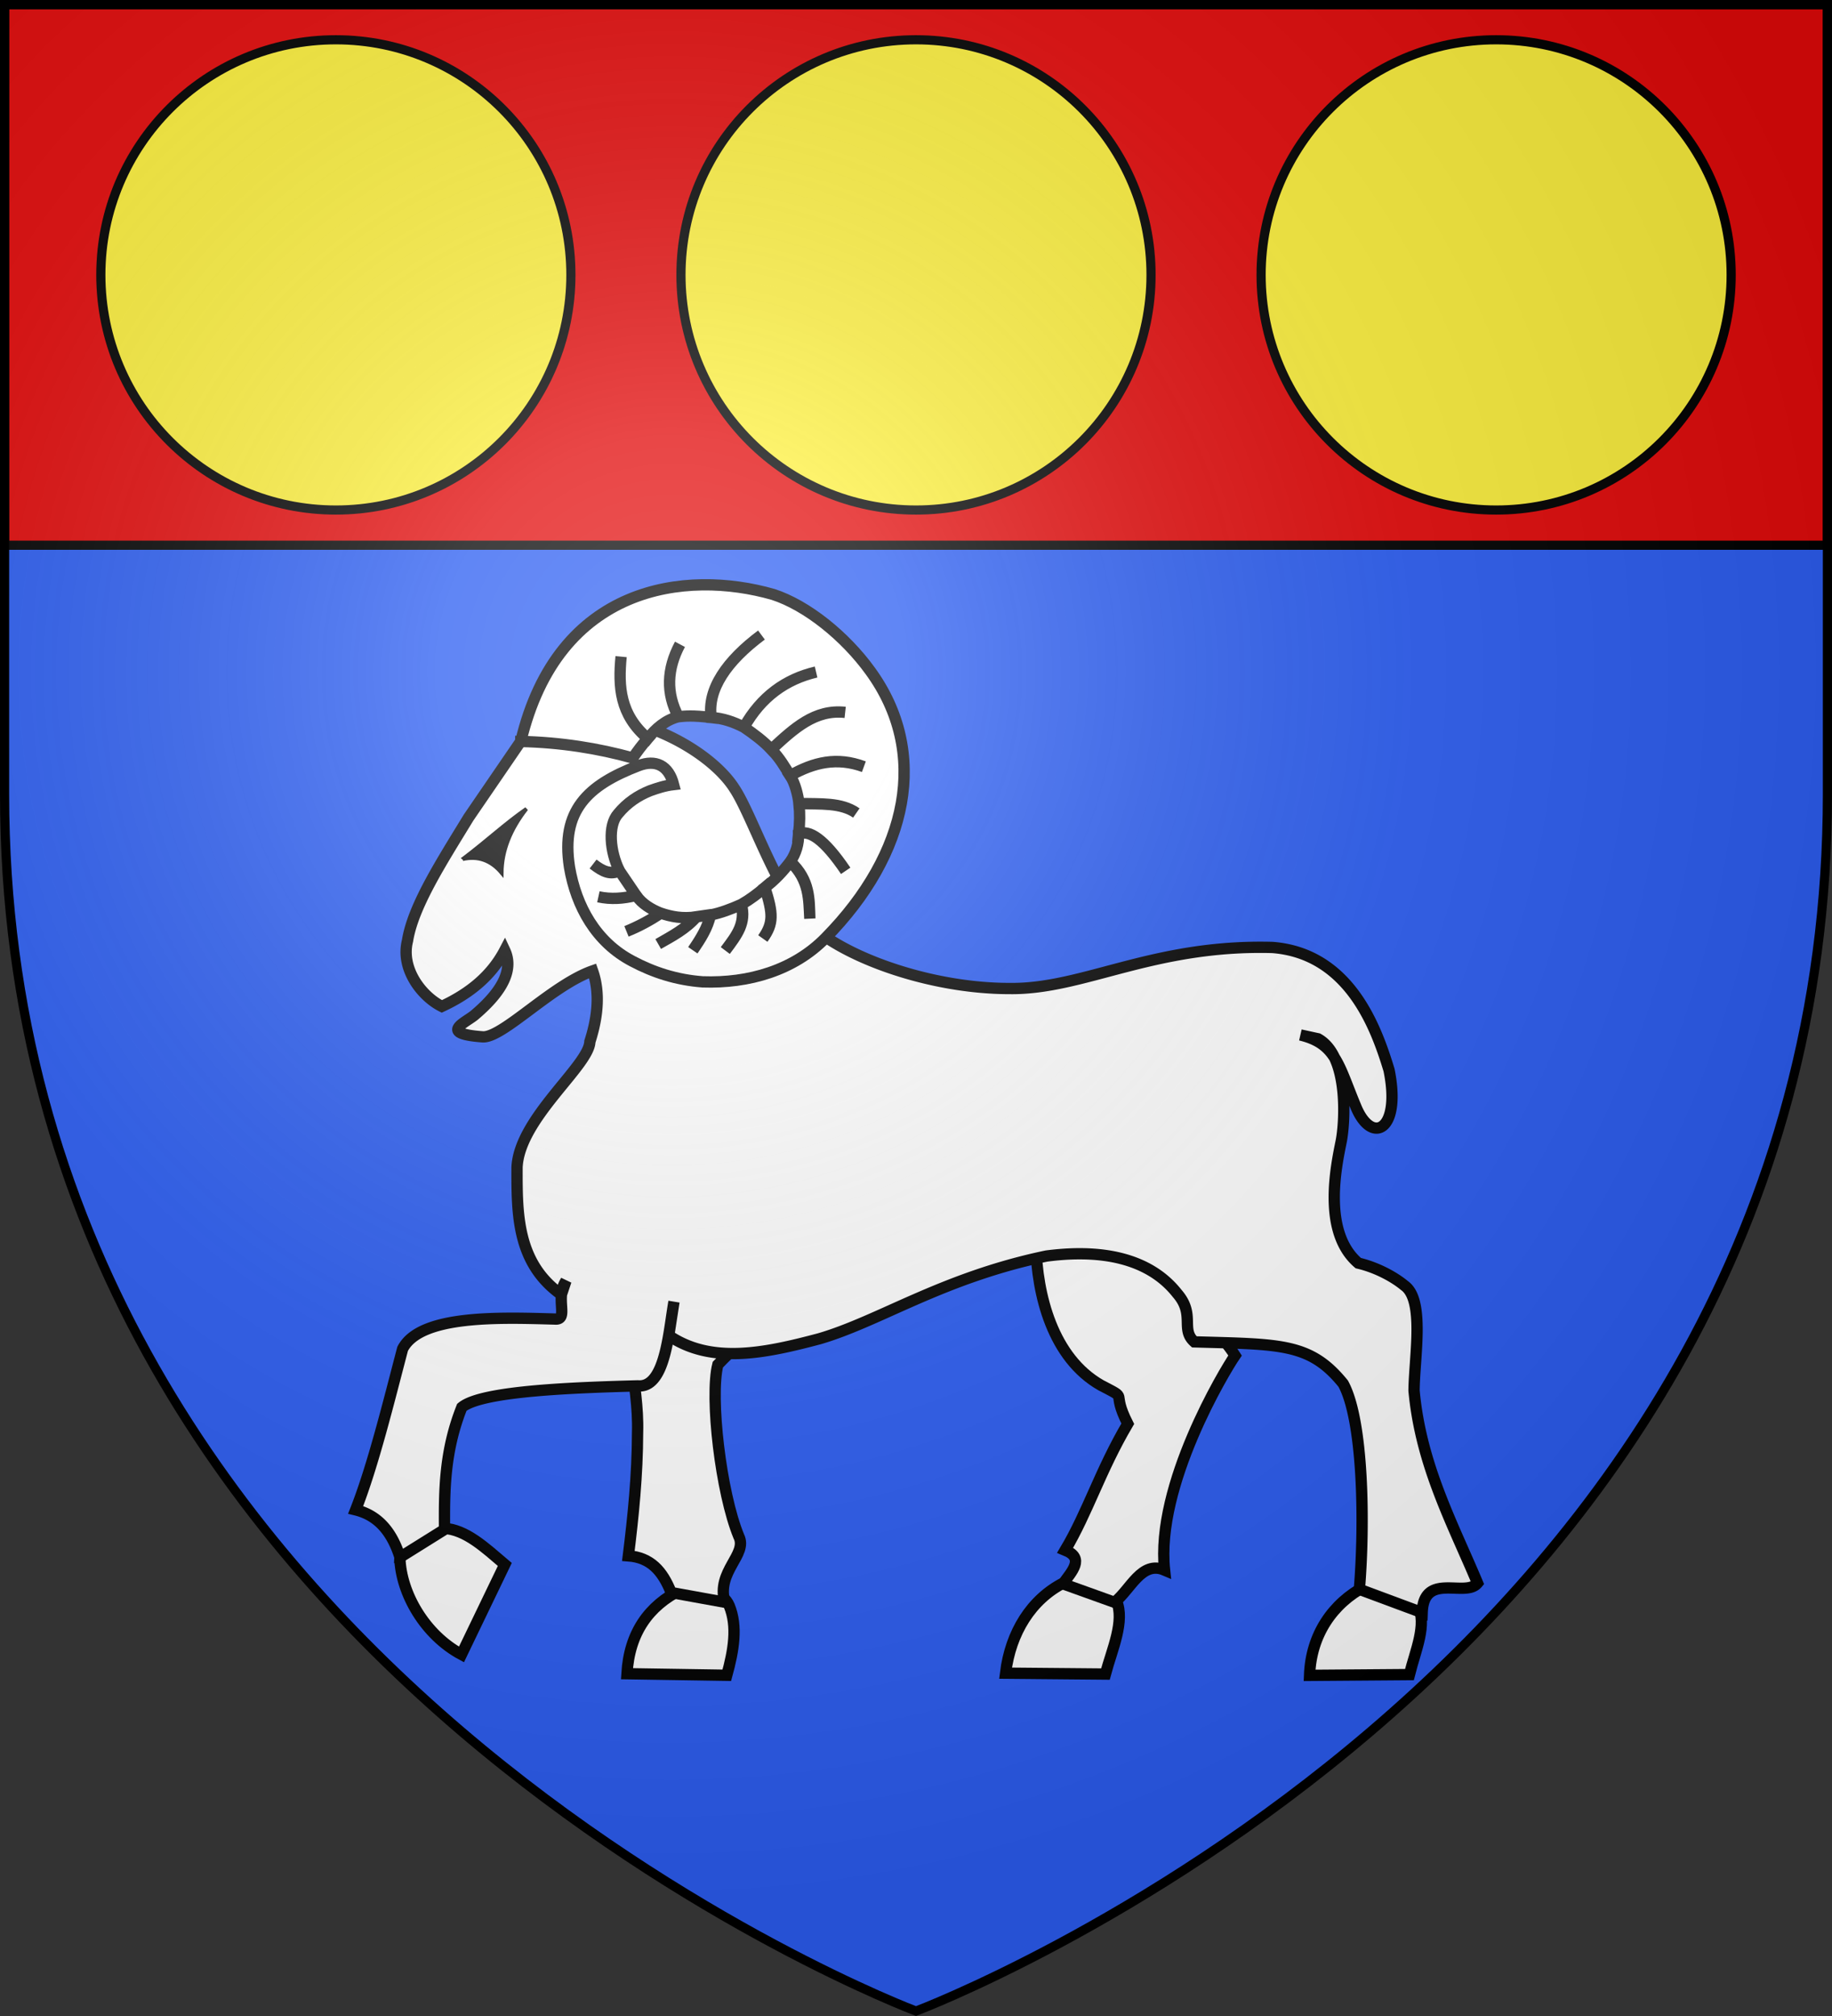 <svg xmlns="http://www.w3.org/2000/svg" xmlns:xlink="http://www.w3.org/1999/xlink" width="600" height="660" viewBox="-300 -300 600 660"><rect x="-300" y="-300" width="600" height="660" fill="#333333" stroke="none"/><defs><radialGradient id="d" cx="-80" cy="-80" r="405" gradientUnits="userSpaceOnUse"><stop offset="0" style="stop-color:#fff;stop-opacity:.31"/><stop offset=".19" style="stop-color:#fff;stop-opacity:.25"/><stop offset=".6" style="stop-color:#6b6b6b;stop-opacity:.125"/><stop offset="1" style="stop-color:#000;stop-opacity:.125"/></radialGradient><path id="b" d="M-298.5-298.5h597V-40C298.5 246.2 0 358.39 0 358.39S-298.5 246.2-298.5-40z"/></defs><use xlink:href="#b" width="100%" height="100%" fill="#e20909" style="fill:#2b5df2"/><path d="M-298.5-298.5h597v177h-597z" style="fill:#e20909;stroke:#000;stroke-width:3;stroke-linecap:square"/><circle id="c" cx="-190" cy="-210" r="76.975" style="fill:#fcef3c;stroke:#000;stroke-width:3;stroke-linecap:square"/><use xlink:href="#c" width="100%" height="100%" transform="translate(190)"/><use xlink:href="#c" width="100%" height="100%" transform="translate(380)"/><g style="stroke-width:1.541"><path d="M555.688 573.457c-13.212 6.974-22.185 19.764-22.773 36.486l40.883-.313c2.556-10.205 7.212-20.103 3.514-28.509-2.268-5.214-13.371-11.415-21.624-7.664zm-395.202-11.752c.436 14.933 10.481 31.782 25.231 39.683l17.742-36.835c-8.033-6.792-15.953-14.392-25.127-14.779-5.68-.262-17.575 2.87-17.846 11.931zm271.86 10.32c-13.293 6.754-21.855 20.313-23.888 37.023l40.883.365c2.725-10.161 8.06-21.587 4.503-30.052-2.181-5.252-13.184-10.95-21.497-7.336zm-156.624 2.79c-13.37 6.664-21.283 17.75-22.26 34.455l40.88.638c2.792-10.142 4.491-19.997.99-28.487-2.146-5.266-11.272-10.164-19.61-6.606z" style="display:inline;fill:#fff;fill-rule:evenodd;stroke:#000;stroke-width:4.624;stroke-linecap:butt;stroke-linejoin:miter;stroke-miterlimit:4;stroke-dasharray:none;stroke-opacity:1" transform="matrix(.8 0 0 .8 -297.438 -239.473)"/><path d="m271.553 576.04 21.954 3.984c-3.501-12.78 9.507-19.456 5.746-26.97-7.37-17.864-11.92-56.958-8.587-70.249 11.575-12.027 27.75-25.567 43.725-35.093l14.519-5.901c-.094-9.78-1.136-19.024-7.045-25.523-13.34-8.594-28.017-17.996-43.035 4.264-11.19 21.846-24.242 37.087-41.766 45.64-6.356 2.535 1.389 23.982.746 44.371-.05 17.586-1.75 34.13-3.773 50.473 8.936.668 13.946 5.993 17.516 15.005z" style="display:inline;fill:#fff;fill-rule:evenodd;stroke:#000;stroke-width:4.624;stroke-linecap:butt;stroke-linejoin:miter;stroke-miterlimit:4;stroke-dasharray:none;stroke-opacity:1" transform="matrix(.8 0 0 .8 -297.438 -239.473)"/><g style="stroke-width:1.541"><path d="M416.005 412.726c-20.475 30.617-33.597 63.014-22.064 85.716 7.034 19.987 21.306 42.244 43.557 46.715 13.48 2.206 3.93.136 15.36 11.512-4.702 21.798-4.19 39.599-8.09 57.21 8.729.585 5.349 7.35 3.462 13.353l22.422.568c4.638-6.955 5.08-19.818 15.337-18.96-14.459-31.878-2.252-85.337-.169-92.507-7.65-6.171-12.846-7.625-16.275-11.004-21.797-24.313 1.395-39.752 22.747-53.648-18.446-26.902-43.467-46.73-76.287-38.955z" style="display:inline;fill:#fff;fill-rule:evenodd;stroke:#000;stroke-width:4.624;stroke-linecap:butt;stroke-linejoin:miter;stroke-miterlimit:4;stroke-dasharray:none;stroke-opacity:1" transform="matrix(.759 .251 -.251 .759 -134.643 -370.067)"/></g><path d="M240.5 218.313c-8.208.234-16.06 2.12-23.812 4.53-3.689 1.332-5.58 2.761-6.875 5.126l-21.157 30.906c-11.09 18.159-22.751 36.205-25.031 50.469-2.898 11.492 5.873 22.767 14.063 26.844 11.115-5.166 20.19-12.341 25.75-22.938 3.536 7.55-.349 16.372-12.532 26.625-4.089 3.252-14.491 7.485 3.688 8.781 8.313.132 28.19-21.152 44.812-27 2.862 8.153 2.472 17.805-1.125 28.969-.274 9.792-28.918 31.383-29.812 51.438-.03 19.011-.153 39.099 18.156 52.093l.031-.093c-.525 5.513 1.732 10.454-2.75 10.062-22.28-.618-55.066-1.848-62.281 12.219-5.617 21.338-12.078 47.72-19.219 65.875 10.061 2.47 15.215 10.127 18.156 19.406l18.22-11.375c-.132-16.051-.013-32.147 7.093-50 8.209-6.85 47.002-8.09 72.031-8.781 8.416.755 11.276-11.766 13.125-23.5.617-3.911 1.123-7.717 1.688-10.938l-1.688 10.938-.437 2.906c17.438 11.848 39.37 7.258 61.687 1.313 24.772-7.232 50.242-24.915 92.938-33.844 28.565-3.71 44.713 4.15 53.531 15.344 7.482 8.633 1.192 14.61 7 19.78 35.458 1.016 47.396.412 60.937 17.095 8.208 14.94 8.895 56.865 6.625 84.156l25.72 9.562c.589-16.862 17.656-6.01 22.655-12.093-10.065-24.084-23.222-48.238-26-78.844.193-14.082 4.425-37.071-3.937-42.938-3.799-3.176-10.847-7.27-18.882-9.164-14.908-12.738-8.99-39.865-7.008-49.789 1.43-6.915 3.534-34.791-9.475-42.009l-7.197-1.569c14.841 3.6 15.567 12.534 22.978 30.027 6.563 14.975 18.318 8.855 13.284-15.698-5.088-16.707-15.895-47.688-47.75-50.137-49.012-1.306-77.279 17.2-107.544 16.808-33.775.021-70.357-13.739-83.468-27.875-12.737-14.034-22.186-43.326-29.125-53.844-7.787-12.4-28.302-25.258-48.72-28.468a58.5 58.5 0 0 0-8.343-.375zm-12 230.187-1.844 5.531c.179-1.842.687-3.74 1.844-5.531z" style="display:inline;fill:#fff;fill-rule:evenodd;stroke:#000;stroke-width:4.624;stroke-linecap:butt;stroke-linejoin:miter;stroke-miterlimit:4;stroke-dasharray:none;stroke-opacity:1" transform="matrix(.8 0 0 .8 -297.438 -239.473)"/><path d="M186.2 275.916c6.277-1.406 11.606.456 15.967 5.661.052-9.2 3.648-17.917 10.142-26.24-8.804 6.118-15.964 12.915-26.11 20.58z" style="display:inline;fill:#000;fill-opacity:1;fill-rule:evenodd;stroke:#000;stroke-width:1.541px;stroke-linecap:butt;stroke-linejoin:miter;stroke-opacity:1" transform="matrix(.8 0 0 .8 -297.438 -239.473)"/><path d="M210 227.778c15.246-64.19 67.626-70.386 103.276-60.187 13.807 4.445 29.527 17.11 39.789 31.305 24.333 33.386 15.696 74.742-18.307 109.28-13.03 13.293-31.461 18.625-50.279 17.97-10.83-.809-20.231-3.918-28.755-8.44-14.926-7.787-23.053-22.417-25.793-38.532-3.567-23.089 7.315-33.447 28.22-41.472 7.075-2.696 12.397-.172 14.42 7.712-3.539.41-6.63 1.44-9.684 2.522-4.853 1.969-9.302 4.865-13.038 9.398-4.282 4.788-3.365 15.534.557 23.372-3.74 1.777-6.632.446-10.806-2.777 4.13 3.194 7.045 4.21 10.806 2.777l6.813 10.055c-5.153 1.257-10.337 1.689-15.444.569 5.072 1.103 10.227.781 15.442-.565 2.495 3.54 6.099 5.675 10.104 7.3-4.398 2.857-9.004 5.425-14.027 7.414 5.02-2.094 9.705-4.557 14.001-7.45 4.289 1.427 8.883 2.372 14.628 1.506-4.443 5.033-9.919 7.878-15.653 11.12 5.698-3.293 11.175-6.135 15.656-11.116 2.03-.335 2.52-.297 5.713-.768-1.128 5.157-4.067 9.859-7.2 14.438 3.135-4.574 6.135-9.192 7.203-14.437 4.239-.82 8.466-2.468 12.69-4.305 1.9 7.595-1.581 12.14-6.608 18.851 5.067-6.694 8.25-11.062 6.594-18.84 3.564-2.088 6.705-4.44 9.613-6.936 3.388 10.743 3.601 14.725-.825 20.853 4.411-6.37 4.214-10.169.824-20.845 4.106-3.055 7.436-6.692 10.417-10.59 8.17 7.552 7.704 15.469 7.988 23.298-.442-7.597-.02-15.762-7.99-23.273 2.354-3.465 3.484-7.36 3.373-11.374 4.31-1.73 10.282 1.762 19.298 15.093-9.016-13.238-14.878-16.796-19.265-15.166.48-4.59.558-8 .133-12.348 8.751.269 17.23-.508 23.488 3.85-6.26-4.366-14.657-3.655-23.487-3.882-.365-3.262-1.575-8.382-3.632-11.407 9.853-5.57 19.149-7.773 30.193-3.657-10.958-3.975-20.425-1.818-30.196 3.672-1.969-3.302-4.348-7.357-7.677-10.712 9.395-8.711 17.848-16.566 30.222-15.18-12.334-1.334-20.877 6.494-30.237 15.196-3.027-3.276-7.043-6.295-11.172-9.123 7.024-12.48 17.044-19.685 29.505-22.587-12.364 2.916-22.505 10.088-29.505 22.587-4.26-2.18-8.688-3.71-13.438-3.985-1.674-11.574 6.4-23.182 20.583-33.743-14.146 10.552-22.273 22.158-20.572 33.759-7.553-.951-10.898-.59-13.443-.327-5.092-9.617-4.744-19.502.652-29.635-5.364 10.113-5.74 19.947-.659 29.632-5.206 1.297-9.252 4.833-12.503 8.91-11.522-9.744-12.09-21.236-10.938-33.498-1.177 12.186-.53 23.722 10.938 33.499-2.42 2.71-4.07 4.965-6.152 7.956-14.213-3.914-29.36-6.373-45.854-6.737z" style="display:inline;fill:#fff;fill-rule:evenodd;stroke:#000;stroke-width:4.624;stroke-linecap:butt;stroke-linejoin:miter;stroke-miterlimit:4;stroke-dasharray:none;stroke-opacity:1" transform="matrix(.8 0 0 .8 -297.438 -239.473)"/></g><use xlink:href="#b" fill="url(#d)"/><use xlink:href="#b" style="fill:none;stroke:#000;stroke-width:3"/></svg>
